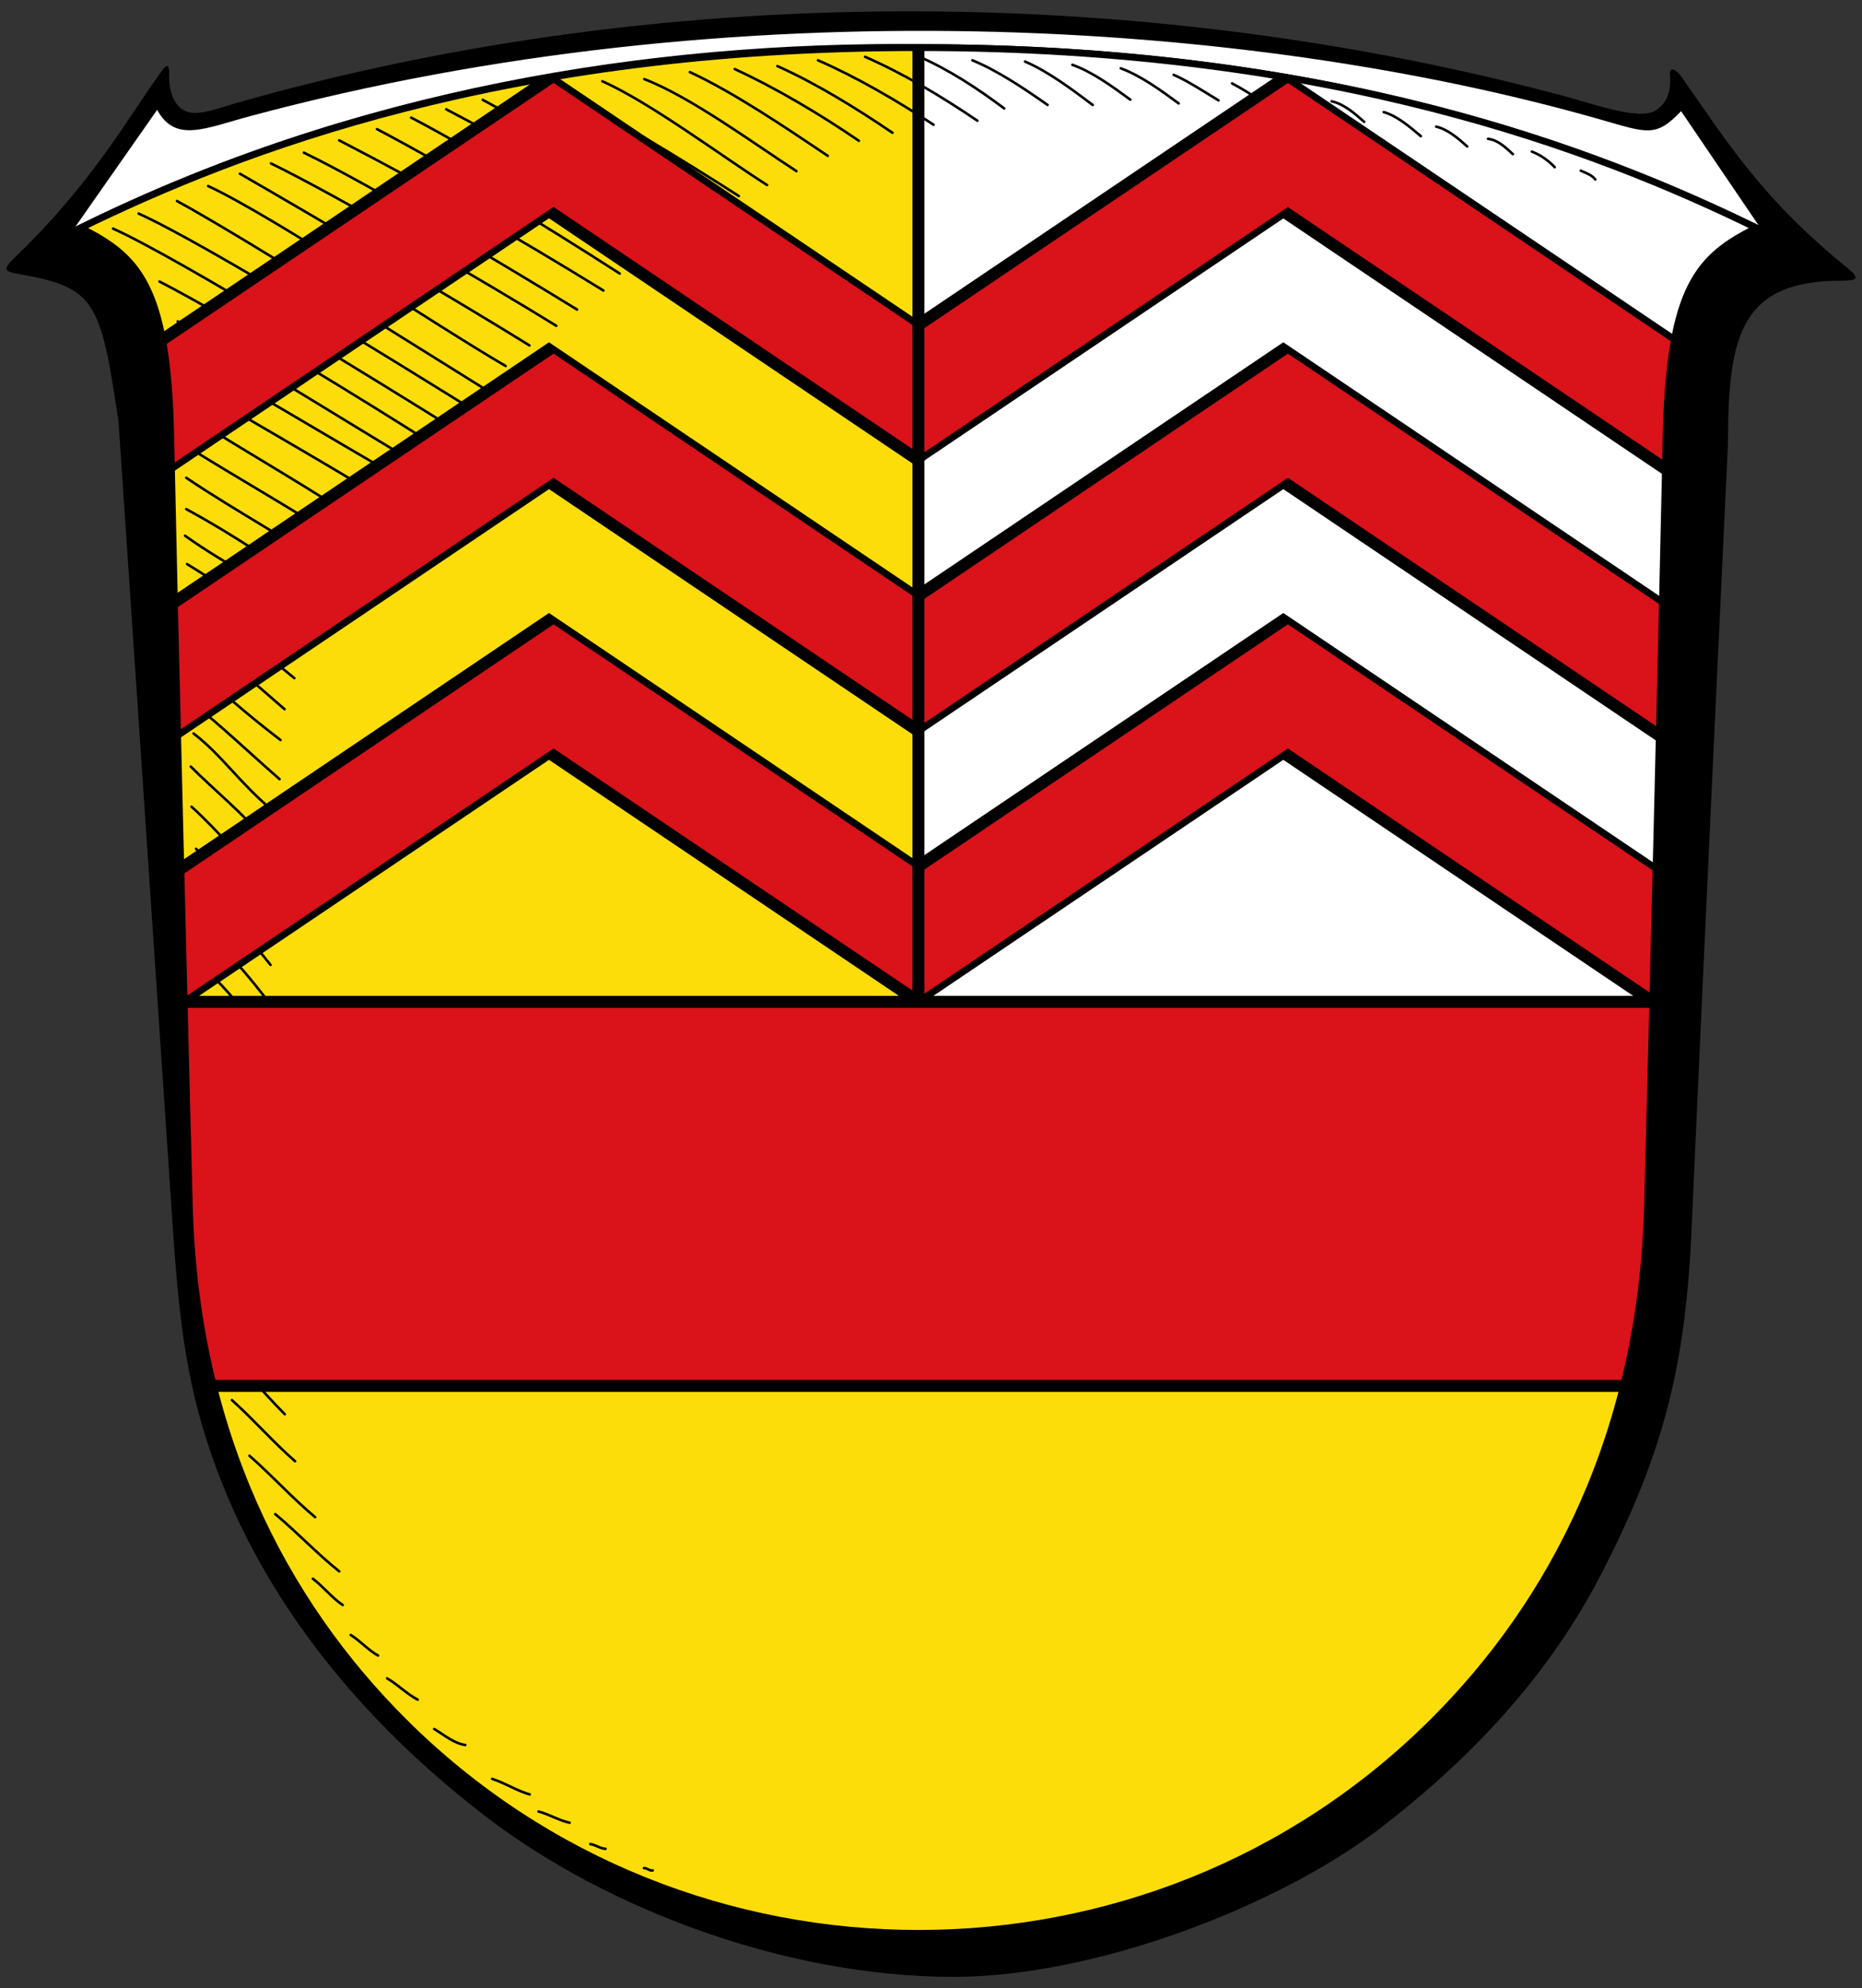 <?xml version="1.0" encoding="utf-8"?>
<svg version="1.1" id="Ebene_1" xmlns="http://www.w3.org/2000/svg" xmlns:xlink="http://www.w3.org/1999/xlink" x="0px" y="0px"
	 width="544.252px" height="581.102px" viewBox="0 0 544.252 581.102" style="enable-background:new 0 0 544.252 581.102;"
	 xml:space="preserve">
<rect x="0" y="0" width="544.252" height="581.102" fill="#333333" stroke="none"/>
<path id="XMLID_157_" d="M458.834,28.566c8.271,2.24,20.553,6.641,25.154,3.684c3.131-2.006,4.307-5.221,4.209-9.586
	c-0.586-3.75,1.713-2.314,3.18-0.387c14.684,21.029,23.98,35.984,48.939,56.33c3.426,2.789,2.449,3.426-1.957,3.426
	c-29.363,0-33.279,15.66-33.279,47.471c0,0-7.34,154.943-10.766,232.462c-1.957,40.18-9.395,65.336-26.328,98.174
	c-15.223,29.463-37.586,53.541-65.041,74.584c-30.441,23.002-83.443,43.066-124.211,43.066c-49.381,0-101.308-20.064-135.613-46.004
	c-33.474-25.447-63.327-59.019-79.33-101.158c-9.152-24.176-11.354-43.164-13.37-73.066L34.643,123.191
	C29.377,87.906,27.908,83.99,5.396,80.076c-4.406-0.785-4.614-1.371-0.98-4.895c22.616-21.828,32.521-40.053,42.089-53.344
	c1.469-2.076,3.044-4.436,2.937-0.031c-0.122,4.943,1.479,9.998,5.833,11.012c3.573,0.842,8.907-1.311,13.753-2.691
	C199.206-7.066,340.154-3.641,458.834,28.521v0.029V28.566z"/>
<path id="XMLID_156_" style="fill:#FCDD09;" d="M474.547,405.051c-10.22,40.72-30.6,73.18-55.79,98.25
	c-41.51,41.32-95.92,61.78-150.3,61.78s-108.79-20.46-150.3-61.78c-25.19-25.07-45.57-57.53-55.79-98.25H474.547z"/>
<path id="XMLID_155_" style="fill:#FCDD09;" d="M268.457,13.901v278.91H53.817c-1.39-55.29-3.02-122.99-3.91-165.11
	c-0.94-44.33-9.74-52.74-26.39-61.08C70.587,43.622,147.837,13.901,268.457,13.901z"/>
<path id="XMLID_154_" style="fill:#FFFFFF;" d="M513.397,66.622c-16.65,8.34-25.45,16.75-26.38,61.08
	c-0.89,42.12-2.53,109.82-3.92,165.11h-214.64V13.901C389.087,13.901,466.337,43.622,513.397,66.622z"/>
<g id="XMLID_67_">
	<g id="Schraffur_42_">
		<path id="XMLID_153_" style="fill:none;stroke:#000000;stroke-width:0.75;stroke-linecap:round;stroke-linejoin:round;" d="
			M176.067,23.75c13.994,6.229,34.877,21.908,48.139,30.334"/>
		<path id="XMLID_152_" style="fill:none;stroke:#000000;stroke-width:0.75;stroke-linecap:round;stroke-linejoin:round;" d="
			M188.314,23.125c13.553,5.201,32.018,18.83,44.473,26.891"/>
		<path id="XMLID_151_" style="fill:none;stroke:#000000;stroke-width:0.75;stroke-linecap:round;stroke-linejoin:round;" d="
			M201.647,21.072c12.823,5.936,28.063,16.266,40.3,24.473"/>
		<path id="XMLID_150_" style="fill:none;stroke:#000000;stroke-width:0.75;stroke-linecap:round;stroke-linejoin:round;" d="
			M214.762,20.194c12.09,5.568,24.913,13.189,36.271,20.955"/>
		<path id="XMLID_149_" style="fill:none;stroke:#000000;stroke-width:0.75;stroke-linecap:round;stroke-linejoin:round;" d="
			M227.219,19.315c11.43,5.129,22.933,12.236,33.632,19.49"/>
		<path id="XMLID_148_" style="fill:none;stroke:#000000;stroke-width:0.75;stroke-linecap:round;stroke-linejoin:round;" d="
			M239.09,17.629c11.281,4.91,23.226,11.869,33.777,18.83"/>
		<path id="XMLID_147_" style="fill:none;stroke:#000000;stroke-width:0.75;stroke-linecap:round;stroke-linejoin:round;" d="
			M252.864,16.604c11.357,4.983,22.199,11.502,32.825,18.684"/>
		<path id="XMLID_146_" style="fill:none;stroke:#000000;stroke-width:0.75;stroke-linecap:round;stroke-linejoin:round;" d="
			M268.763,16.604c8.645,3.809,16.853,9.158,24.767,15.094"/>
		<path id="XMLID_145_" style="fill:none;stroke:#000000;stroke-width:0.75;stroke-linecap:round;stroke-linejoin:round;" d="
			M313.458,18.947c5.79,2.051,11.65,6.303,16.926,10.186"/>
		<path id="XMLID_144_" style="fill:none;stroke:#000000;stroke-width:0.75;stroke-linecap:round;stroke-linejoin:round;" d="
			M152.263,27.801c17.145,7.691,39.565,22.859,56.126,33.557"/>
		<path id="XMLID_143_" style="fill:none;stroke:#000000;stroke-width:0.75;stroke-linecap:round;stroke-linejoin:round;" d="
			M284.223,17.629c7.326,3.004,15.094,8.207,21.98,13.043"/>
		<path id="XMLID_142_" style="fill:none;stroke:#000000;stroke-width:0.75;stroke-linecap:round;stroke-linejoin:round;" d="
			M327.6,19.973c5.789,2.125,11.65,6.377,16.925,10.258"/>
		<path id="XMLID_141_" style="fill:none;stroke:#000000;stroke-width:0.75;stroke-linecap:round;stroke-linejoin:round;" d="
			M343.06,21.879c3.81,1.611,8.646,4.762,13.115,7.473"/>
		<path id="XMLID_140_" style="fill:none;stroke:#000000;stroke-width:0.75;stroke-linecap:round;stroke-linejoin:round;" d="
			M373.979,26.83c4.25,1.172,8.28,4.396,11.87,7.254"/>
		<path id="XMLID_139_" style="fill:none;stroke:#000000;stroke-width:0.75;stroke-linecap:round;stroke-linejoin:round;" d="
			M299.609,17.994c6.668,2.859,13.558,7.988,19.783,12.678"/>
		<path id="XMLID_138_" style="fill:none;stroke:#000000;stroke-width:0.75;stroke-linecap:round;stroke-linejoin:round;" d="
			M389.219,29.615c3.518,0.732,6.743,3.516,9.526,6.008"/>
		<path id="XMLID_137_" style="fill:none;stroke:#000000;stroke-width:0.75;stroke-linecap:round;stroke-linejoin:round;" d="
			M404.459,32.764c3.884,1.1,7.547,4.252,10.845,7.035"/>
		<path id="XMLID_136_" style="fill:none;stroke:#000000;stroke-width:0.75;stroke-linecap:round;stroke-linejoin:round;" d="
			M419.773,37.016c3.298,0.73,6.375,3.369,9.085,5.785"/>
		<path id="XMLID_135_" style="fill:none;stroke:#000000;stroke-width:0.75;stroke-linecap:round;stroke-linejoin:round;" d="
			M434.94,40.576c2.785,0.293,5.13,2.492,7.254,4.471"/>
		<path id="XMLID_134_" style="fill:none;stroke:#000000;stroke-width:0.75;stroke-linecap:round;stroke-linejoin:round;" d="
			M447.763,44.315c2.638,1.025,4.763,2.563,6.667,4.543"/>
		<path id="XMLID_133_" style="fill:none;stroke:#000000;stroke-width:0.75;stroke-linecap:round;stroke-linejoin:round;" d="
			M462.05,49.883c1.979,0.879,3.151,1.244,4.251,2.565"/>
		<path id="XMLID_132_" style="fill:none;stroke:#000000;stroke-width:0.75;stroke-linecap:round;stroke-linejoin:round;" d="
			M360.131,24.371c4.47,2.416,8.718,5.127,12.602,8.352"/>
		<path id="XMLID_131_" style="fill:none;stroke:#000000;stroke-width:0.75;stroke-linecap:round;stroke-linejoin:round;" d="
			M130.429,31.945c19.416,10.184,45.28,24.619,64.331,37.148"/>
		<path id="XMLID_130_" style="fill:none;stroke:#000000;stroke-width:0.75;stroke-linecap:round;stroke-linejoin:round;" d="
			M120.162,34.373c20.662,10.769,47.552,27.844,67.848,40.885"/>
		<path id="XMLID_129_" style="fill:none;stroke:#000000;stroke-width:0.75;stroke-linecap:round;stroke-linejoin:round;" d="
			M161.442,25.502c16.047,7.621,39.054,21.906,54.513,31.799"/>
		<path id="XMLID_128_" style="fill:none;stroke:#000000;stroke-width:0.75;stroke-linecap:round;stroke-linejoin:round;" d="
			M110.197,37.744c22.421,11.795,48.798,27.988,70.926,42.203"/>
		<path id="XMLID_127_" style="fill:none;stroke:#000000;stroke-width:0.75;stroke-linecap:round;stroke-linejoin:round;" d="
			M99.143,41.031c26.377,13.627,51.069,27.769,77.227,43.889"/>
		<path id="XMLID_126_" style="fill:none;stroke:#000000;stroke-width:0.75;stroke-linecap:round;stroke-linejoin:round;" d="
			M79.212,47.772c19.563,9.525,64.332,35.658,83.382,47.453"/>
		<path id="XMLID_125_" style="fill:none;stroke:#000000;stroke-width:0.75;stroke-linecap:round;stroke-linejoin:round;" d="
			M70.128,50.776c18.976,10.916,65.575,38.32,84.626,50.189"/>
		<path id="XMLID_124_" style="fill:none;stroke:#000000;stroke-width:0.75;stroke-linecap:round;stroke-linejoin:round;" d="
			M51.737,58.762c18.757,10.185,72.024,43.814,89.975,54.953"/>
		<path id="XMLID_114_" style="fill:none;stroke:#000000;stroke-width:0.75;stroke-linecap:round;stroke-linejoin:round;" d="
			M40.526,62.426c20.224,9.158,78.693,45.574,97.23,57.078"/>
		<path id="XMLID_113_" style="fill:none;stroke:#000000;stroke-width:0.75;stroke-linecap:round;stroke-linejoin:round;" d="
			M88.812,44.621c19.416,9.377,60.813,34.145,79.864,45.867"/>
		<path id="XMLID_111_" style="fill:none;stroke:#000000;stroke-width:0.75;stroke-linecap:round;stroke-linejoin:round;" d="
			M33.053,66.822c19.637,8.865,79.277,45.867,98.475,57.811"/>
		<path id="XMLID_110_" style="fill:none;stroke:#000000;stroke-width:0.75;stroke-linecap:round;stroke-linejoin:round;" d="
			M52.909,102.43c20.809,11.797,42.277,24.768,64.697,37.734"/>
		<path id="XMLID_109_" style="fill:none;stroke:#000000;stroke-width:0.75;stroke-linecap:round;stroke-linejoin:round;" d="
			M46.608,82.281c21.102,10.918,60.521,35.172,81.184,48.359"/>
		<path id="XMLID_108_" style="fill:none;stroke:#000000;stroke-width:0.75;stroke-linecap:round;stroke-linejoin:round;" d="
			M52.762,110.858c19.563,11.576,40.226,23.299,60.009,35.389"/>
		<path id="XMLID_107_" style="fill:none;stroke:#000000;stroke-width:0.75;stroke-linecap:round;stroke-linejoin:round;" d="
			M53.422,129.688c16.412,10.404,34.803,20.516,50.629,31.287"/>
		<path id="XMLID_106_" style="fill:none;stroke:#000000;stroke-width:0.75;stroke-linecap:round;stroke-linejoin:round;" d="
			M51.956,93.932c21.762,11.797,48.945,29.236,70.927,42.205"/>
		<path id="XMLID_105_" style="fill:none;stroke:#000000;stroke-width:0.75;stroke-linecap:round;stroke-linejoin:round;" d="
			M54.447,148.811c14.142,7.693,27.989,17,41.472,26.891"/>
		<path id="XMLID_104_" style="fill:none;stroke:#000000;stroke-width:0.75;stroke-linecap:round;stroke-linejoin:round;" d="
			M54.082,156.578c12.823,9.232,24.839,13.994,37.441,25.938"/>
		<path id="XMLID_103_" style="fill:none;stroke:#000000;stroke-width:0.75;stroke-linecap:round;stroke-linejoin:round;" d="
			M54.593,121.041c17.293,11.211,37.149,22.129,54.513,34.145"/>
		<path id="XMLID_102_" style="fill:none;stroke:#000000;stroke-width:0.75;stroke-linecap:round;stroke-linejoin:round;" d="
			M54.668,164.858c11.063,6.814,24.399,15.754,34.655,24.838"/>
		<path id="XMLID_101_" style="fill:none;stroke:#000000;stroke-width:0.75;stroke-linecap:round;stroke-linejoin:round;" d="
			M55.987,194.092c7.252,6.814,15.899,14.508,26.011,22.201"/>
		<path id="XMLID_100_" style="fill:none;stroke:#000000;stroke-width:0.75;stroke-linecap:round;stroke-linejoin:round;" d="
			M54.447,172.918c10.479,7.838,20.736,16.432,31.581,25.297"/>
		<path id="XMLID_99_" style="fill:none;stroke:#000000;stroke-width:0.75;stroke-linecap:round;stroke-linejoin:round;" d="
			M56.352,205.522c8.427,6.742,16.633,14.582,25.352,22.201"/>
		<path id="XMLID_98_" style="fill:none;stroke:#000000;stroke-width:0.75;stroke-linecap:round;stroke-linejoin:round;" d="
			M56.573,214.389c8.061,6.154,13.115,13.994,22.566,22.055"/>
		<path id="XMLID_97_" style="fill:none;stroke:#000000;stroke-width:0.75;stroke-linecap:round;stroke-linejoin:round;" d="
			M55.766,224.059c7.107,7.109,15.021,13.41,21.834,21.543"/>
		<path id="XMLID_96_" style="fill:none;stroke:#000000;stroke-width:0.75;stroke-linecap:round;stroke-linejoin:round;" d="
			M55.987,235.783c8.205,7.473,13.701,14.654,23.08,23.373"/>
		<path id="XMLID_95_" style="fill:none;stroke:#000000;stroke-width:0.75;stroke-linecap:round;stroke-linejoin:round;" d="
			M55.987,184.346c9.524,7.547,17.584,14.582,27.184,22.936"/>
		<path id="XMLID_94_" style="fill:none;stroke:#000000;stroke-width:0.75;stroke-linecap:round;stroke-linejoin:round;" d="
			M57.891,270.221c7.768,6.74,14.874,15.02,21.615,23.959"/>
		<path id="XMLID_93_" style="fill:none;stroke:#000000;stroke-width:0.75;stroke-linecap:round;stroke-linejoin:round;" d="
			M57.891,281.502c6.301,5.203,11.943,11.871,17.146,19.125"/>
		<path id="XMLID_92_" style="fill:none;stroke:#000000;stroke-width:0.75;stroke-linecap:round;stroke-linejoin:round;" d="
			M57.305,248.092c6.814,6.889,13.995,14.508,21.103,22.274"/>
		<path id="XMLID_91_" style="fill:none;stroke:#000000;stroke-width:0.75;stroke-linecap:round;stroke-linejoin:round;" d="
			M58.038,293.373c6.082,5.717,11.65,12.604,17.218,19.123"/>
		<path id="XMLID_90_" style="fill:none;stroke:#000000;stroke-width:0.75;stroke-linecap:round;stroke-linejoin:round;" d="
			M58.698,305.463c5.641,6.154,11.357,12.75,17.144,19.123"/>
		<path id="XMLID_89_" style="fill:none;stroke:#000000;stroke-width:0.75;stroke-linecap:round;stroke-linejoin:round;" d="
			M59.357,317.332c6.302,5.203,11.943,11.871,17.146,19.125"/>
		<path id="XMLID_88_" style="fill:none;stroke:#000000;stroke-width:0.75;stroke-linecap:round;stroke-linejoin:round;" d="
			M59.797,328.762c6.007,5.277,11.356,12.018,16.266,19.344"/>
		<path id="XMLID_87_" style="fill:none;stroke:#000000;stroke-width:0.75;stroke-linecap:round;stroke-linejoin:round;" d="
			M62.068,377.854c5.862,5.861,11.138,12.822,16.999,18.537"/>
		<path id="XMLID_86_" style="fill:none;stroke:#000000;stroke-width:0.75;stroke-linecap:round;stroke-linejoin:round;" d="
			M59.797,339.533c5.567,4.983,10.403,11.43,14.8,18.537"/>
		<path id="XMLID_85_" style="fill:none;stroke:#000000;stroke-width:0.75;stroke-linecap:round;stroke-linejoin:round;" d="
			M60.456,363.639c5.642,5.203,10.186,12.383,16.047,17.586"/>
		<path id="XMLID_84_" style="fill:none;stroke:#000000;stroke-width:0.75;stroke-linecap:round;stroke-linejoin:round;" d="
			M72.912,425.481c6.521,5.715,12.603,12.455,19.197,17.949"/>
		<path id="XMLID_83_" style="fill:none;stroke:#000000;stroke-width:0.75;stroke-linecap:round;stroke-linejoin:round;" d="
			M67.783,409.213c6.302,5.643,12.163,12.383,18.464,17.879"/>
		<path id="XMLID_82_" style="fill:none;stroke:#000000;stroke-width:0.75;stroke-linecap:round;stroke-linejoin:round;" d="
			M80.459,442.551c6.375,5.277,12.309,11.65,18.684,16.707"/>
		<path id="XMLID_81_" style="fill:none;stroke:#000000;stroke-width:0.75;stroke-linecap:round;stroke-linejoin:round;" d="
			M102.512,477.869c2.858,1.758,5.057,4.395,7.988,6.008"/>
		<path id="XMLID_80_" style="fill:none;stroke:#000000;stroke-width:0.75;stroke-linecap:round;stroke-linejoin:round;" d="
			M113.151,490.543c3.15,1.834,5.715,4.543,8.939,6.229"/>
		<path id="XMLID_79_" style="fill:none;stroke:#000000;stroke-width:0.75;stroke-linecap:round;stroke-linejoin:round;" d="
			M126.926,505.344c3.224,1.979,5.787,4.178,9.084,4.689"/>
		<path id="XMLID_78_" style="fill:none;stroke:#000000;stroke-width:0.75;stroke-linecap:round;stroke-linejoin:round;" d="
			M188.225,546.01c0.952-0.074,1.611,0.879,2.563,0.66"/>
		<path id="XMLID_77_" style="fill:none;stroke:#000000;stroke-width:0.75;stroke-linecap:round;stroke-linejoin:round;" d="
			M91.444,461.42c3.077,2.344,5.567,5.568,8.719,7.693"/>
		<path id="XMLID_76_" style="fill:none;stroke:#000000;stroke-width:0.75;stroke-linecap:round;stroke-linejoin:round;" d="
			M143.851,519.924c3.883,1.246,7.107,3.445,10.99,4.545"/>
		<path id="XMLID_75_" style="fill:none;stroke:#000000;stroke-width:0.75;stroke-linecap:round;stroke-linejoin:round;" d="
			M157.407,529.451c3.224,0.879,5.86,2.563,9.084,3.297"/>
		<path id="XMLID_74_" style="fill:none;stroke:#000000;stroke-width:0.75;stroke-linecap:round;stroke-linejoin:round;" d="
			M172.531,538.975c1.611,0.221,2.858,1.32,4.47,1.393"/>
		<path id="XMLID_73_" style="fill:none;stroke:#000000;stroke-width:0.75;stroke-linecap:round;stroke-linejoin:round;" d="
			M57.452,259.01c7.693,6.447,14.874,14.434,21.615,23.008"/>
		<path id="XMLID_72_" style="fill:none;stroke:#000000;stroke-width:0.75;stroke-linecap:round;stroke-linejoin:round;" d="
			M54.447,139.653c15.461,10.404,30.555,18.244,45.428,28.869"/>
		<path id="XMLID_71_" style="fill:none;stroke:#000000;stroke-width:0.75;stroke-linecap:round;stroke-linejoin:round;" d="
			M60.822,54.365c19.344,9.014,67.335,41.252,86.972,52.609"/>
		<path id="XMLID_70_" style="fill:none;stroke:#000000;stroke-width:0.75;stroke-linecap:round;stroke-linejoin:round;" d="
			M141.096,29.18c18.391,9.893,42.938,25.352,60.815,36.268"/>
		<path id="XMLID_69_" style="fill:none;stroke:#000000;stroke-width:0.75;stroke-linecap:round;stroke-linejoin:round;" d="
			M59.797,350.524c5.567,5.203,10.184,12.383,15.972,17.586"/>
		<path id="XMLID_68_" style="fill:none;stroke:#000000;stroke-width:0.75;stroke-linecap:round;stroke-linejoin:round;" d="
			M63.972,392.508c6.595,6.889,12.678,14.17,19.271,20.838"/>
	</g>
</g>
<path id="XMLID_66_" style="fill:#DA121A;" d="M489.435,99.243c-1.36,7.39-2.18,16.65-2.42,28.46c-0.07,2.99-0.13,6.1-0.2,9.33
	l-111.04-74.89l-107.32,72.39l-107.32-72.39l-111.04,74.89c-0.07-3.23-0.14-6.35-0.2-9.33c-0.25-11.81-1.05-21.07-2.42-28.46
	l113.65-76.66h0.01l107.32,72.38l107.32-72.38h0.01L489.435,99.243z"/>
<path id="XMLID_65_" style="fill:#DA121A;" d="M485.935,176.003c-0.29,12.45-0.6,25.58-0.93,38.94l-109.23-73.68l-107.32,72.39
	l-107.32-72.39l-109.24,73.68c-0.32-13.36-0.63-26.49-0.92-38.94l110.16-74.3l107.32,72.39l107.32-72.39L485.935,176.003z"/>
<path id="XMLID_64_" style="fill:#DA121A;" d="M484.055,253.853c-0.32,13.32-0.65,26.44-0.96,38.92l-107.32-72.39l-107.32,72.39
	l-107.32-72.39l-107.32,72.38c-0.31-12.48-0.64-25.59-0.96-38.9v-0.01l108.28-73.03l107.32,72.39l107.32-72.39L484.055,253.853z"/>
<line id="XMLID_63_" style="fill:none;stroke:#000000;stroke-width:3.5;stroke-miterlimit:10;" x1="268.457" y1="292.819" x2="268.457" y2="13.907"/>
<path id="XMLID_62_" style="fill:#DA121A;" d="M483.097,292.811c-0.57,22.79-1.1,43.48-1.51,59.38
	c-0.49,18.98-2.95,36.58-7.04,52.86H62.367c-4.09-16.28-6.55-33.88-7.04-52.86c-0.41-15.9-0.94-36.59-1.51-59.38H483.097z"/>
<line id="XMLID_61_" style="fill:none;stroke:#000000;stroke-width:3.5;stroke-miterlimit:10;" x1="53.814" y1="292.819" x2="483.1" y2="292.819"/>
<line id="XMLID_60_" style="fill:none;stroke:#000000;stroke-width:3.5;stroke-miterlimit:10;" x1="62.364" y1="405.055" x2="474.548" y2="405.055"/>
<path id="XMLID_59_" style="fill:#FFFFFF;" d="M513.987,65.802l-0.15-0.07c-72.54-35.46-152.58-52.74-244.66-52.83
	c-79.29-0.84-165.48,13.06-245.74,52.66c-0.12,0.05-1.38,0.67-1.38,0.67l23.88-34.13c5.33,9.8,14.04,5.36,27.45,1.77
	c141.29-37.88,291.58-28.34,394.4,1.06c13.71,3.91,16.2,5.33,23.59-2.44L513.987,65.802z"/>
<path id="XMLID_58_" style="fill:none;stroke:#000000;stroke-width:2;stroke-miterlimit:10;" d="M268.457,565.081
	c54.376,0,108.787-20.458,150.303-61.776c35.261-35.093,61.104-84.669,62.83-151.112c1.415-54.49,4.169-165.01,5.423-224.486
	c0.934-44.328,9.737-52.744,26.388-61.076c-47.067-23.002-124.317-52.724-244.943-52.724S70.581,43.629,23.514,66.631
	c16.65,8.332,25.453,16.748,26.388,61.076c1.253,59.476,4.007,169.996,5.423,224.486c1.726,66.444,27.569,116.02,62.83,151.112
	C159.67,544.623,214.081,565.081,268.457,565.081z"/>
<path id="XMLID_57_" d="M486.847,134.982c-0.03,1.37-0.06,2.76-0.08,4.17l-111.66-75.31l-106.65,71.93v-2.41l107.99-72.84
	L486.847,134.982z"/>
<path id="XMLID_56_" d="M485.057,212.892c-0.03,1.39-0.07,2.78-0.1,4.17l-109.85-74.1l-106.65,71.93v-2.41l107.99-72.84
	L485.057,212.892z"/>
<path id="XMLID_55_" d="M483.147,290.731c-0.01,0.7-0.03,1.4-0.05,2.09h-3.12l-104.87-70.74l-104.89,70.74h-1.76v-1.22l107.99-72.84
	L483.147,290.731z"/>
<path id="XMLID_54_" d="M489.637,98.172c-0.14,0.7-0.27,1.41-0.4,2.15l-112.78-76.08l-108,72.84v-4.22l104.83-70.71h0.01
	c1.65,0.28,3.27,0.55,4.89,0.84L489.637,98.172z"/>
<path id="XMLID_53_" d="M485.957,174.822c-0.02,0.79-0.04,1.58-0.06,2.37l-109.45-73.83l-107.99,72.84v-4.22l106.65-71.94
	L485.957,174.822z"/>
<path id="XMLID_52_" d="M484.087,252.672c-0.01,0.79-0.03,1.59-0.05,2.38l-107.59-72.57l-107.99,72.84v-4.22l106.65-71.94
	L484.087,252.672z"/>
<g id="XMLID_45_">
	<path id="XMLID_51_" d="M268.457,132.411v4.23l-107.99-72.84l-110.34,74.42c-0.02-0.8-0.04-1.6-0.05-2.38l111.73-75.36
		L268.457,132.411z"/>
	<path id="XMLID_50_" d="M268.457,172.881v2.42l-106.65-71.94l-110.78,74.72c-0.03-1.4-0.06-2.78-0.1-4.16l109.54-73.88
		L268.457,172.881z"/>
	<path id="XMLID_49_" d="M268.457,211.571v4.23l-107.99-72.84l-108.53,73.2c-0.02-0.79-0.04-1.58-0.06-2.37l109.93-74.15
		L268.457,211.571z"/>
	<path id="XMLID_48_" d="M268.457,290.691v2.12h-3.13l-104.86-70.73l-104.87,70.73h-1.78c-0.01-0.4-0.02-0.79-0.03-1.19
		l108.02-72.86L268.457,290.691z"/>
	<path id="XMLID_47_" d="M268.457,252.001v2.42l-106.65-71.94l-108.91,73.46c-0.03-1.39-0.06-2.77-0.1-4.16l107.67-72.62
		L268.457,252.001z"/>
	<path id="XMLID_46_" d="M268.457,93.761v2.42l-106.65-71.94l-114,76.89c-0.21-1.31-0.45-2.56-0.69-3.75l109.8-74.07
		c1.86-0.33,3.74-0.66,5.64-0.979L268.457,93.761z"/>
</g>
<g id="XMLID_21_">
</g>
<g id="XMLID_22_">
</g>
<g id="XMLID_23_">
</g>
<g id="XMLID_24_">
</g>
<g id="XMLID_25_">
</g>
<g id="XMLID_26_">
</g>
</svg>
